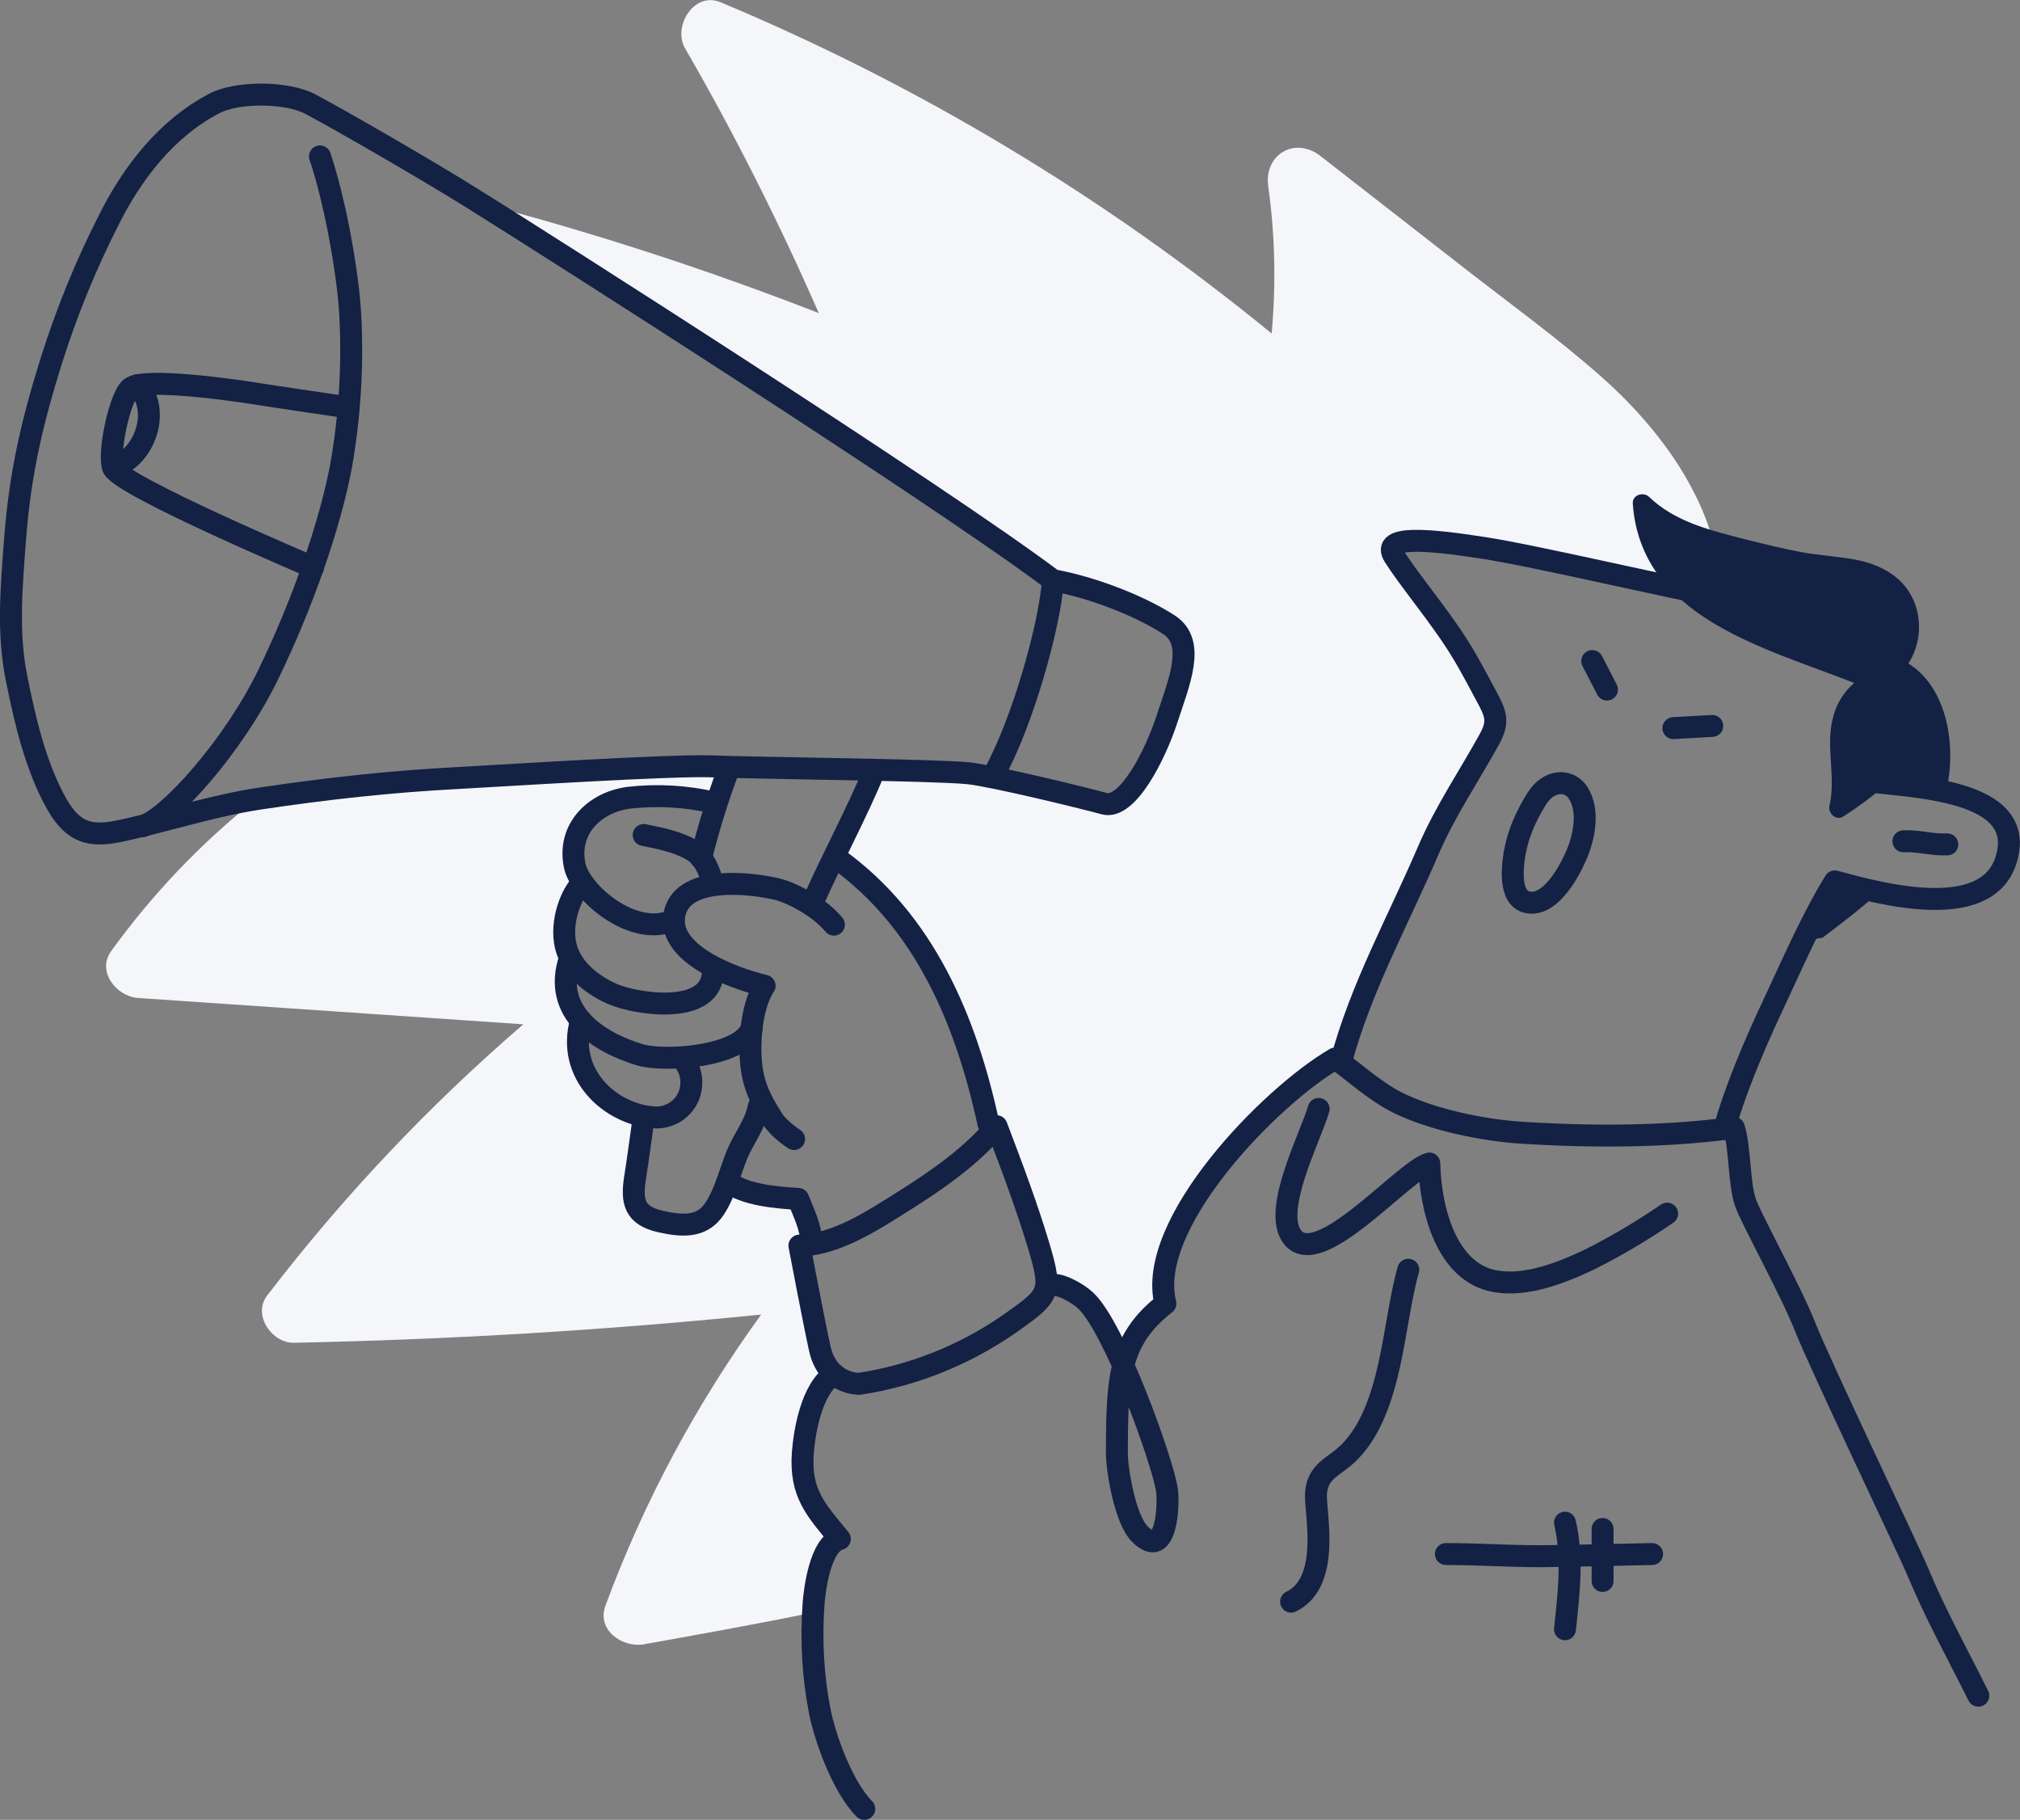 <?xml version="1.0" encoding="utf-8"?>
<!-- Generator: Adobe Illustrator 24.1.3, SVG Export Plug-In . SVG Version: 6.00 Build 0)  -->
<svg version="1.1" id="Layer_1" xmlns="http://www.w3.org/2000/svg" xmlns:xlink="http://www.w3.org/1999/xlink" x="0px" y="0px"
	 viewBox="0 0 644.6 580.6" style="enable-background:new 0 0 644.6 580.6;" xml:space="preserve">
<rect x="0" y="0" width="644.6" height="580.6" fill="#808080" stroke="none"/>
<style type="text/css">
	.st0{fill:#F4F6F9;}
	.st1{fill:none;stroke:#132144;stroke-width:7;stroke-linecap:round;stroke-linejoin:round;}
	.st2{fill:#132144;}
</style>
<path class="st0" d="M261.3,99.9C225.9,86.1,189.7,74.3,153,64.7c27.6,17.3,147.3,93.6,183,120.4c13.5,2.6,28.3,8.5,37,14.2
	s3.2,18.4-0.6,30.1s-12.7,29-20,27c-7.3-2-35.7-8.9-43.4-9.7c-4.5-0.5-16.3-0.8-29.7-1.1c-3.5,7.9-8.4,17.8-12.8,27l0.6,1.2
	c27.9,19.9,41.2,51.4,48.4,84.6l0.7,2.9c0.6-0.7,1.2-1.4,1.8-2c4.8,12.6,9.6,25.3,13.5,38.3c1.9,6.3,2.8,10,2.3,13l1.2-0.5
	c2.8-1.1,9.1,2.5,11.5,4.8c3.5,3.2,7.9,11.4,12,20.8c2-7.6,5.8-13.8,13.5-19.7c-6.5-25.3,33.5-66.2,54.2-78.2
	c0.5,0.4,1.1,0.8,1.7,1.3l0.1-0.2c6.2-23.5,18.2-45,27.8-67.4c5.5-12.8,13-23.7,19.6-35.7c3.1-5.7,2.1-8.1-1.3-14.3
	c-3.8-7.1-6.7-12.7-11.3-19.4c-6.7-9.7-13.3-17.6-17.8-24.6s11.6-5.3,28.5-2.7c12.3,1.9,38.7,7.9,58.4,12.1
	c-6.5-7.2-10.3-16.5-10.9-26.2c-0.2-2.7,3.4-3.8,5.1-2.1c5.5,5.3,12.3,8.3,19.5,10.5c-6.2-18.9-19.9-35.9-34.6-48.9
	c-13.7-12.1-28.6-22.9-43-34.1l-46.6-36.3c-8.2-6.4-18.1-0.5-16.7,9.7c2.2,15.5,2.5,31.3,1.1,46.9C352.5,62.8,293.3,27.2,229.9,0.7
	c-8.5-3.5-15.3,7.8-11.3,14.7C234.4,42.7,248.6,71,261.3,99.9z"/>
<path class="st0" d="M259.5,511.9c0.3-4.4,2.1-19.3,8.4-20.9c-7.4-9.2-12.7-14.4-11.8-27.6c0.5-6.3,2.6-20.3,9.9-25
	c-2.5-2.3-4.1-5.3-4.7-8.6c-1.6-7.6-6.3-32.3-6.3-32.3c1.7,0,3.4-0.2,5-0.6l-1.3-0.4c0.2-4.5-2.5-9.8-4.1-13.9
	c-5.3-0.3-15.6-2.7-22.4-5.8c-1.1,3.5-2.7,6.7-4.8,9.7c-4.1,5.3-10.4,4.6-16.7,3.2c-8.2-1.9-9.3-6.2-8-14.2c0.8-4.9,2.7-19,2.7-19
	l1.8-0.2c-13.4-1.6-26.6-14.1-21.8-30.7c-4.4-5-6.5-11.6-3.5-20.1c-0.4-0.8-0.7-1.6-1-2.4c-2.4-7.3,0.6-16.8,4.5-21l2.1,1.5
	c-1.9-2.1-3.4-4.7-4.2-7.5c-2.6-12.1,6.7-20.4,17.4-21.7c9.1-1,18.2-0.5,27.1,1.6l-0.4,1.3l1-0.4c1.5-4.7,2.9-9,3.9-12.1
	c-2,0-3.8-0.1-5.3-0.2c-12.8-0.5-65.9,2.9-80.6,3.7c-21.6,1.2-42.5,3.4-63.7,6.6c-0.4,0.1-0.7,0.1-1.1,0.2
	c-17.5,13.9-33,30.2-46.1,48.3c-4.8,6.6,1.8,14.6,8.6,15l122.9,8.4c-30.2,26-57.6,55-81.8,86.6c-4.7,6.2,1.7,15.2,8.6,15
	c49.8-1,99.5-4,149.1-9c-20.7,28.5-37.5,59.8-49.7,92.9c-2.9,7.8,5.5,13.5,12.3,12.3c17.8-3.2,35.8-6.4,53.7-10.1
	C259.4,513.7,259.4,512.8,259.5,511.9z"/>
<path class="st1" d="M253.4,363.4c0,0-4.8-3.1-6.8-6.3c-2.8-4.5-5-8.2-6.2-13.4c-1.9-7.9-1-22.4,3.6-29.2
	c-9.7-2.3-32.1-10.3-28.6-23.5c3.1-11.7,23.9-9.4,32.7-7.3c4.1,1,13,5.3,18,11.3"/>
<path class="st1" d="M227.9,256.1c-8.9-2.1-18.1-2.6-27.1-1.6c-10.6,1.3-19.9,9.6-17.4,21.7c1.8,8.6,18.9,23.3,31.6,17.3"/>
<path class="st1" d="M315.4,358.4c-7.2-33.2-20.5-64.6-48.4-84.6"/>
<path class="st1" d="M185.4,282.1c-3.9,4.3-6.9,13.7-4.5,21c2.1,6.5,8.5,11.4,14.5,14c7.5,3.3,30.6,6.8,32-6"/>
<path class="st1" d="M181.9,305.6c-6.1,17.6,9.4,27,22.2,30.9c7.8,2.4,32.7,0.7,35.8-8.6"/>
<path class="st1" d="M185.4,325.6c-4.9,17.2,9.5,30,23.3,30.9c6.2,0.4,11.5-4.2,11.9-10.4c0.2-3.3-1-6.5-3.3-8.7"/>
<path class="st1" d="M205.4,266.4c5.2,1,10.9,2.2,15.4,4.8c4.3,2.5,5.9,7.6,6.6,10.8"/>
<path class="st1" d="M258.8,396.4c0.2-4.5-2.5-9.8-4.1-13.9c-6.8-0.4-17-1.2-22.5-5.5"/>
<path class="st1" d="M242.1,353.1c-0.9,5.3-4.7,10-6.8,15c-2.4,5.7-4.1,13.4-7.9,18.4c-4.1,5.3-10.4,4.6-16.7,3.2
	c-8.2-1.9-9.3-6.2-8-14.2c0.8-4.9,2.7-19,2.7-19"/>
<path class="st1" d="M223.7,273.8c2.3-9.3,5.1-18.4,8.4-27.3"/>
<path class="st1" d="M259.4,287.8c6-13.6,14.4-29.2,19.3-41.3"/>
<path class="st1" d="M336,185.1C299.1,157.4,172.8,77,150.6,63.2c-15.2-9.5-43.4-25.7-51.6-30c-7.6-4-23.4-4-30.6-0.2
	C53.1,41,42.1,55.2,34.4,70.8c-7.2,14.2-13.2,29-18,44.2c-6.2,19.8-10,36.1-11.6,57.1c-1.1,14.9-2.5,29.6,0.5,44.4
	c2.7,13.4,6.1,28.1,12.8,40c6.1,10.7,12.5,10.5,23,8c14-3.2,27.3-7.5,41.7-9.7c21.3-3.2,42.2-5.5,63.7-6.6
	c14.7-0.8,67.8-4.2,80.6-3.7c16.2,0.6,70.9,1.1,81.9,2.2c7.7,0.8,36.1,7.7,43.4,9.7c7.3,2,16.2-15.3,20-27s9.4-24.4,0.6-30.1
	S349.5,187.6,336,185.1c-0.9,13.9-9.5,45.3-19.2,62.6"/>
<path class="st1" d="M102.1,49.9c4.6,13.4,9,37,9.7,51.1c0.8,16-0.2,32.1-3,47.9c-3.6,18.8-12.2,43.7-23.3,66.5S54,260.8,45.5,263.6
	"/>
<path class="st1" d="M99.9,181c0,0-61.5-26-63.8-31.8c-1.7-4.3,2-22.5,5.6-25.4c4.3-3.4,32.6,0.6,39.4,1.7
	c5.5,0.9,30.1,4.5,30.1,4.5"/>
<path class="st1" d="M43.8,122.9c7.6,7.5,2.8,23-7.7,26.2"/>
<path class="st1" d="M255.1,397.4c11.9-0.3,23.5-8.1,33.4-14.3c10.8-6.8,21.4-14.2,29.5-23.8c4.8,12.6,9.6,25.3,13.5,38.3
	c4.5,15.1,3.5,15.7-10,25.2c-14.2,9.7-30.3,16.1-47.3,18.7c0,0-10.3,0.3-12.7-11.7C259.8,422.1,255.1,397.4,255.1,397.4z"/>
<path class="st1" d="M266.1,438.4c-7.3,4.8-9.4,18.7-9.9,25c-1,13.2,4.3,18.4,11.8,27.6c-6.3,1.6-8.1,16.5-8.4,20.9
	c-0.8,11.4-0.2,22.9,2,34.1c1.6,8,7,23.8,14.2,31.1"/>
<path class="st1" d="M334.9,410.1c2.8-1.1,9.1,2.5,11.5,4.8c9.3,8.6,24.8,51.8,26,60.6c0.6,4.4,0,22.7-8.7,13.9
	c-4.6-4.6-7.3-20.2-7.3-26c0.1-23,0.3-35.7,15.5-47.5c-6.5-25.3,33.5-66.2,54.2-78.2c4.7,3.3,12.4,10.3,19.7,14
	c11.2,5.6,27.5,8.9,40,9.7c14.5,0.9,41.4,2,67.5-1.6c2,6.1,1.6,17.9,3.7,23.9c1.6,4.7,14.8,28.8,18.9,39.3
	c4.7,12,33.2,71.5,36.1,78.5c5.8,13.9,12.7,26.2,19.3,39.5"/>
<path class="st1" d="M449.4,405.1c-4.9,17-5,44.1-18.7,58.1c-5.3,5.4-11.5,6-10.7,16c0.7,9.1,3.2,26.3-8,31.8"/>
<path class="st1" d="M461.4,495.8c10,0,20,0.7,30.1,0.7c5.8,0,35.7-0.7,35.7-0.7"/>
<line class="st1" x1="511.4" y1="487.8" x2="511.4" y2="504.4"/>
<path class="st1" d="M499.4,485.8c2.6,11.2,1.2,22.7,0,34"/>
<path class="st1" d="M420.8,353.8c-2.6,8.9-14.8,32.1-8.5,40.7c8.3,11.4,35.4-20.9,43.8-23.3c0.3,14,5.2,34.9,21.2,37.6
	c9.9,1.7,21.2-2.8,30-7c8.6-4.3,16.8-9.2,24.7-14.6"/>
<path class="st1" d="M427.9,338.9c6.2-23.5,18.2-45,27.8-67.4c5.5-12.8,13-23.7,19.6-35.7c3.1-5.7,2.1-8.1-1.3-14.3
	c-3.8-7.1-6.7-12.7-11.3-19.4c-6.7-9.7-13.3-17.6-17.8-24.6s11.6-5.3,28.5-2.7s60.3,12.9,76.7,15.8c15.1,2.7,34.4,9,44,21.7
	c7.2,9.6,5.1,26.3,0,36.7c14.4,2.2,53.9,2.1,45.9,25.8c-6.6,19.5-40.2,10.3-54.5,6.4c-7.6,12.4-13.9,27.1-20.2,40.5
	c-5.4,11.5-12.1,27.3-15,38.5"/>
<path class="st1" d="M503.5,252.8c3.8,5.7,2,14.3-0.4,19.9c-2.2,5.1-7.7,15.4-14.4,15.3c-7.1-0.1-6.3-10.2-5.4-15.6
	c1.1-6.1,3.3-11.5,7.1-17.6C494.2,248.7,500.6,248.5,503.5,252.8z"/>
<line class="st1" x1="508.1" y1="210.9" x2="512.8" y2="220"/>
<line class="st1" x1="534" y1="232.3" x2="546.4" y2="231.6"/>
<path class="st1" d="M607.4,268.4c5.1-0.2,8.9,1.2,14,1"/>
<path class="st2" d="M609,211.7c3.4-5.4,4.3-12,2.4-18.1c-2.8-9-10.8-13.5-19.6-15.1c-5.5-1-11.2-1.3-16.7-2.3
	c-6.1-1.1-12-2.6-18-4.1c-11-2.8-22.5-5.5-30.9-13.6c-1.8-1.7-5.3-0.6-5.1,2.1c2.5,36.5,42,46,70.6,57.3c-3.2,2.7-5.5,6.4-6.6,10.4
	c-2.8,9.4,0.9,19.3-1.3,28.8c-0.5,2.4,2.1,4.9,4.4,3.4c5-3.2,9.7-6.7,14.2-10.7c6.3,0.6,12.5,1.5,18.6,2.7
	C624.4,238.7,621.7,219.6,609,211.7z"/>
<path class="st2" d="M576.6,297.9c0.7,1.4,2.3,2.1,3.8,1.4c0,0,0,0,0,0c0.7,0.1,1.3-0.1,1.8-0.6c5.8-4.4,11.9-9,17.4-14.1
	c-5.4-1.1-10.4-2.5-14.1-3.5C582.4,286.5,579.4,292.1,576.6,297.9z"/>
</svg>

